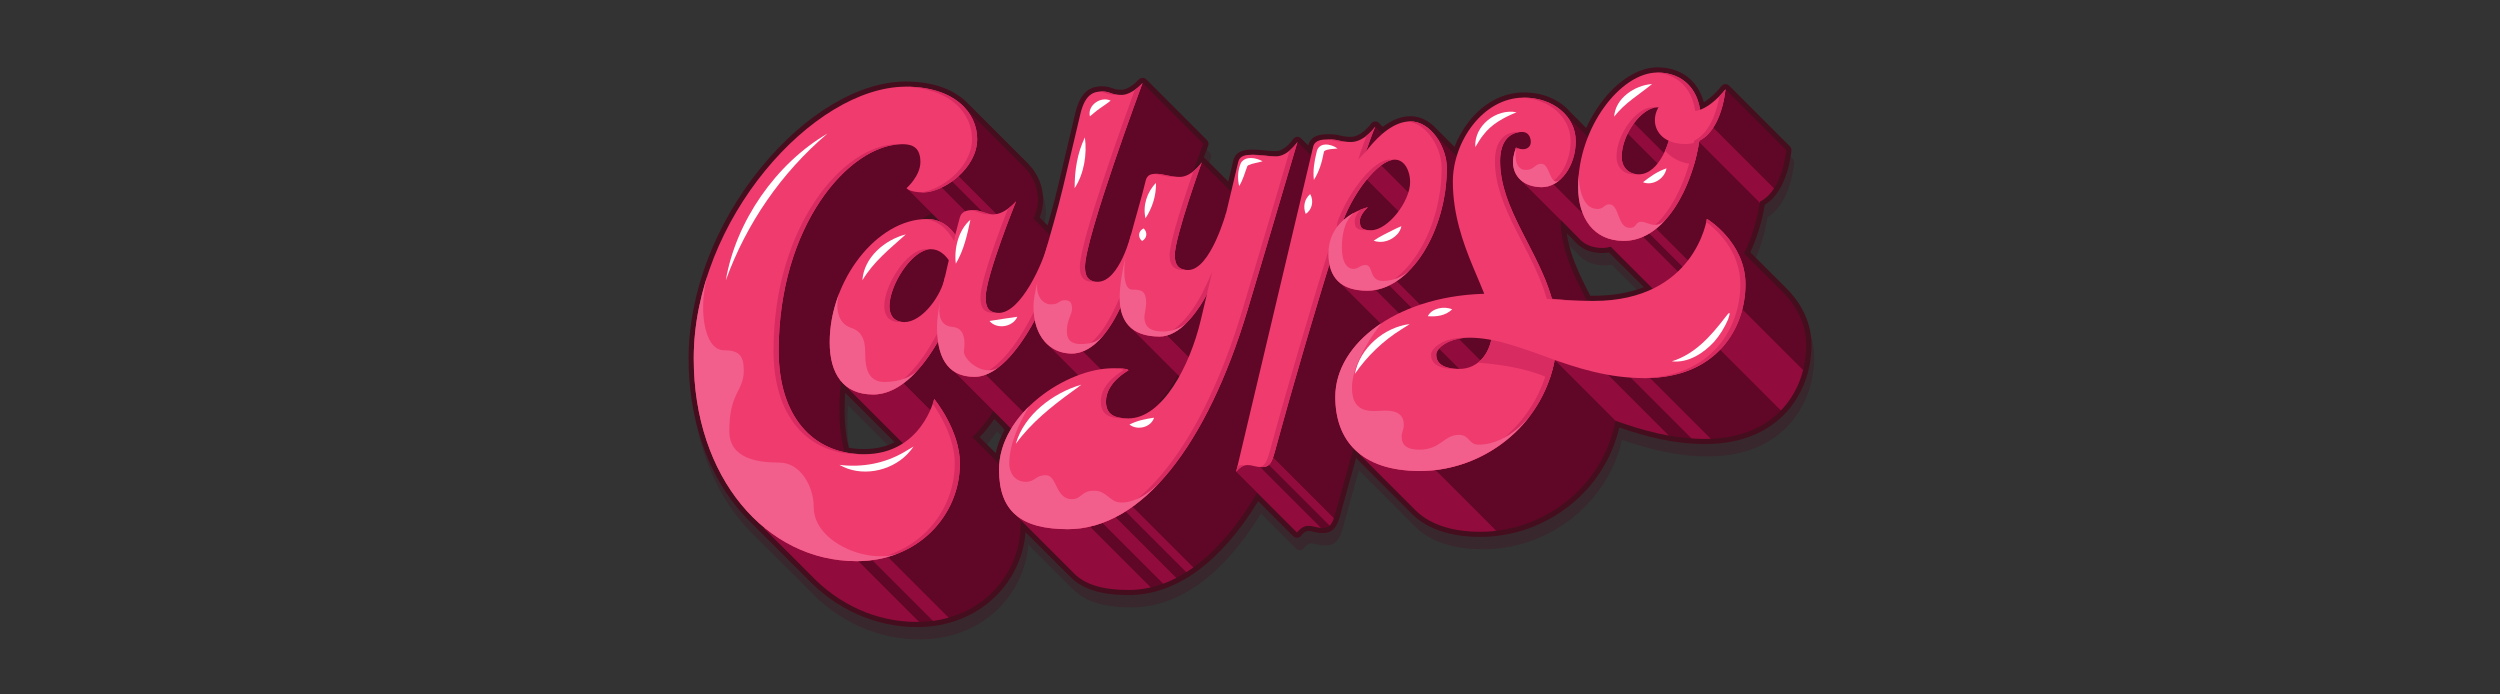 <svg viewBox="0 0 900 250" xmlns:xlink="http://www.w3.org/1999/xlink" xmlns="http://www.w3.org/2000/svg" data-name="Layer 1" id="Layer_1">
  <rect x="0" y="0" width="900" height="250" fill="#333333" stroke="none"/>
  <defs>
    <style>
      .cls-1 {
        fill: none;
      }

      .cls-2 {
        fill: #600626;
      }

      .cls-3 {
        fill: #910c3c;
      }

      .cls-4 {
        opacity: .3;
      }

      .cls-4, .cls-5 {
        fill: #440e1e;
      }

      .cls-6 {
        fill: #d82b61;
      }

      .cls-7 {
        clip-path: url(#clippath-1);
      }

      .cls-8 {
        fill: #f25f8c;
      }

      .cls-9 {
        fill: #fff;
      }

      .cls-10 {
        fill: #f03b6e;
      }

      .cls-11 {
        clip-path: url(#clippath);
      }
    </style>
    <clipPath id="clippath">
      <path d="M641.321,104.645l0-0-13.459-13.425c2.907-5.923,4.858-12.585,5.764-18.669,8.351-4.232,9.423-18.54,9.423-18.54l-21.873-21.873c-4.383,10.605-13.581,10.803-14.237,11.05-.656.246-3.609-7.71-3.609-7.71l-13.098-1.23-7.737,4.389s-3.996,9.594-6.354,15.232l-13.03-13.115-9.53,1.239-13.78,5.992-11.565,9.029s.505,1.783,1.227,4.334l-13.77-13.768,1.269,19.874-21.873-21.873-3.875,7.531-7.614,14.533-16.522-16.522-5.652,10.437-14.702,42.677c2.833-10.215,7.784-23.907,7.784-23.907l-21.873-21.873-3.362,6.055-1.381,1.851c3.032-8.523,5.298-14.605,5.298-14.605l-21.873-21.873-2.632,5.253-2.789,2.1-9.023,3.937-11.225,51.121-13.62-13.62c1.022-2.094,1.632-4.365,1.632-6.745,0-4.143-1.555-8.28-4.789-11.619l0-.001-21.873-21.873-19.6,3.551-28.704,14.418-22.971,19.669-7.013,35.599,1.486,73.691,21.217,21.184.005 0c10.318,11.003,23.882,17.335,38.774,17.335,22.236,0,37.252-16.525,37.252-35.18,0-.517-.023-1.033-.056-1.546l19.157,19.155.009-.002c4.032,4.145,10.535,6.056,19.698,6.056,17.436,0,33.342-12.872,46.311-34.95l14.317,14.317s1.742-2.442,3.953-2.442c2.21,0,2.809.737,5.434.737s3.442-1.544,4.582-5.658c6.634-24.338,13.572-47.844,19.614-67.39.513,2.63,1.603,4.721,3.262,6.269l-15.499,39.059,20.675,20.683c4.896,5.278,12.766,8.429,24.068,8.429,22.732,0,44.099-16.114,48.59-39.967,9.591,3.375,20.079,6.537,32.361,6.537,25.947,0,36.331-18.01,36.331-33.775,0-9.074-4.94-15.7-8.93-19.574ZM541.493,94.421c4.587,10.019,9.743,21.264,9.743,21.264l-15.739-1.013-2.828.502c4.09-5.606,7.205-12.859,8.824-20.753ZM568.879,86.25c.059.062.12.123.181.184l.043.044.002-.001c1.787,1.73,4.451,2.77,7.822,2.77.98,0,1.931-.167,2.843-.473l14.503,14.431c.649.796,1.369,1.518,2.164,2.153l.005.005.001-0c1.718,1.373,3.774,2.35,6.161,2.846l-15.309,16.011-9.65-2.945c-6.062-14.276-15.735-26.98-15.735-41.398,0-.231.004-.456.011-.678l6.958,7.052ZM322.202,87.637c4.199-4.82,8.728-8.475,13.246-10.817l10.227,10.227-1.706.434-10.171-.984-11.595,1.141ZM302.197,148.187c0-10.196,1.297-19.576,3.521-27.994l-2.281,17.766,21.658,21.648.002-.005c1.07,1.149,2.335,2.087,3.802,2.789l-3.796,5.639-17.58,3.102c-3.433-5.993-5.326-13.726-5.326-22.944ZM424.058,134.934l3.888,3.88c.358.42.75.814,1.179,1.176l.008.008-7.066,9.308-4.757-4.757c2.841-2.805,5.109-6.446,6.748-9.616ZM429.132,139.999l0-.001c0.0 0.0 0.0 0.0 0.0 0l-0.0.001ZM365.922,179.8c-2.627-8.097-7.732-14.299-7.732-14.299l-8.126-8.126c2.983-2.837,5.54-6.236,7.592-9.431l4.59,4.589c2.094,3.111,5.412,5.002,10.403,5.002,9.025,0,17.004-11.799,21.281-19.571l.124-.029c-1.669,3.035-6.775,12.353-6.981,13.073-.246.861-6.152,6.526-6.152,6.526l13.523,7.815-26.196,4.515-2.326,9.935Z" class="cls-1"></path>
    </clipPath>
    <clipPath id="clippath-1">
      <path d="M467.08,51.124s-3.465,5.149-7.655,5.149c-3.509,0-5.019-.553-8.565-.553-2.352,0-4.538.238-5.087,2.554,0,0-1.82,7.681-4.198,17.721v-0s-5.703,21.213-13.865,21.213c-2.763,0-4.789-1.174-4.789-5.341,0-6.539,9.715-33.408,9.715-33.408,0,0-3.625,5.227-7.862,5.227-4.006,0-5.71-1.105-8.519-1.105-1.553,0-3.27.164-3.804,2.42-1.286,5.429-3.303,12.128-5.137,18.92l0-.004s-.003.012-.007.029c-.101.376-.202.752-.303,1.128-1.107,3.907-5.162,16.37-11.851,16.37-2.763,0-4.559-1.305-4.559-5.311,0-10.622,20.721-66.246,20.721-66.246,0,0-3.73,4.282-7.598,4.282-3.868,0-3.942-1.243-6.981-1.243-3.039,0-6.113.974-7.805,8.116-.765,3.231-3.145,13.274-6.288,26.54-1.714,7.236-4.056,15.205-6.103,22.427-2.557,7.955-9.801,22.628-16.96,22.628-3.386,0-4.756-1.612-4.756-5.526,0-7.644,10.972-34.663,10.972-34.663,0,0-3.939,4.733-8.267,4.733-2.394,0-4.467-1.566-7.285-1.566-2.21,0-4.201.496-4.772,2.903-.147.619-.757,2.859-1.583,6.007-2.066-2.903-5.308-5.687-10.155-5.687-18.059,0-35.043,22.056-35.043,44.389,0,11.328,4.905,18.787,15.611,18.787,10.568,0,18.846-11.179,23.375-19.076,1.072,7.446,4.752,12.721,13.094,12.721,9.364,0,17.602-12.701,21.747-20.428,1.549,7.767,6.778,12.042,13.24,12.042,8.632,0,14.701-10.332,17.593-16.611,1.042,6.36,5.239,10.487,14.041,10.487,7.352,0,13.443-8.521,17.069-15.148-.826,3.488-1.574,6.645-2.187,9.23-3.943,16.642-13.881,35.388-26.026,35.388-5.065,0-8.104-1.381-8.104-6.078,0-6.907,8.012-11.143,8.012-11.143,0,0,.921-.829-5.434-.829-16.726,0-41.074,16.301-41.074,36.515,0,14.965,7.874,21.412,24.727,21.412,26.937,0,50.226-30.713,64.668-78.649,6.66-22.106,18.032-60.726,18.032-60.726ZM325.542,115.954c-3.431,0-5.341-2.175-5.341-5.675,0-7.817,8.231-20.572,14.922-20.572,2.917,0,5.031,1.942,6.45,3.986-.535,2.202-1.072,4.497-1.577,6.782-1.661,6.778-8.301,15.479-14.454,15.479ZM492.161,104.645c15.567,0,28.702-21.59,28.702-44.234,0-7.184-5.541-16.709-13.127-16.709-6.202,0-11.958,5.589-15.962,10.768,1.506-4.311,2.645-7.36,3.317-8.888,0,0-3.848,5.539-8.717,5.539-4.421,0-3.833-.932-8.127-.932-2.245,0-4.924.165-5.511,2.643-.937,3.955-11.255,47.505-13.495,56.961-2.24,9.455-14.232,60.073-14.232,60.073,0,0,1.742-2.442,3.953-2.442,2.21,0,2.809.737,5.434.737,2.625,0,3.442-1.544,4.582-5.658,6.634-24.338,13.572-47.844,19.614-67.39,1.231,6.308,5.767,9.533,13.57,9.533ZM502.122,57.47c3.672,0,5.526,4.328,5.526,8.012,0,7.183-8.079,17.406-14.067,17.406-3.486,0-4.029-1.036-4.029-3.384s2.901-4.904,2.901-4.904c0,0-4.861,1.105-8.897,4.714,4.4-11.323,13.104-21.844,18.566-21.844ZM614.48,78.788s-4.163,29.547-40.805,29.547c-6.442,0-11.03-.335-14.976-.764-5.046-17.769-18.662-32.461-18.662-49.568,0-7.667,3.88-10.499,8.013-10.499,2.015,0,3.039,1.727,3.039,3.592,0,1.648-1.209,2.625-2.866,2.625-1.48,0-2.452-.622-2.452-.622,0,0-1.105,3.039-1.105,5.157,0,5.249,3.879,9.117,10.388,9.117,6.752,0,12.217-7.736,12.217-16.577,0-8.841-8.016-15.656-18.687-15.656-14.795,0-25.56,15.978-25.56,30.207,0,16.516,7.107,29.804,11.307,40.419-31.209.848-53.624,17.76-53.624,37.124,0,15.495,9.117,26.661,30.391,26.661,22.732,0,44.099-16.115,48.59-39.967,9.591,3.375,20.079,6.537,32.361,6.537,25.947,0,36.331-18.01,36.331-33.775,0-15.218-13.899-23.558-13.899-23.558ZM525.464,132.806c-6.769,0-8.427-2.625-8.427-5.111,0-2.487,4.697-6.124,11.88-6.124,2.651,0,5.29.294,7.943.796-1.422,6.452-5.852,10.439-11.396,10.439ZM584.523,86.709c15.223,0,24.848-20.02,27.231-36.031,8.351-4.232,9.423-18.54,9.423-18.54,0,0-4.226,5.589-9.127,7.376-1.34-8.582-7.291-13.403-15.37-13.403-13.342,0-28.549,19.91-28.549,41.166,0,11.207,5.618,19.432,16.393,19.432ZM596.679,38.636c.124,0,.246.01.368.019-.856,1.407-1.289,3.009-1.289,4.626,0,2.942,1.619,5.839,4.996,7.395-1.725,5.827-5.463,12.088-10.844,12.088-3.269,0-6.104-2.21-6.104-6.354,0-8.11,7.255-17.774,12.873-17.774ZM336.317,143.628s9.255,11.235,9.255,23.208c0,18.655-15.016,35.18-37.252,35.18-32.426,0-58.572-30.003-58.572-72.954,0-49.88,43.091-97.855,76.338-97.855,17.634,0,25.702,9.415,25.702,18.854,0,10.689-12.248,19.202-19.294,19.202-5.111,0-6.124-1.52-6.124-1.52,0,0,4.973-4.42,4.973-9.394s-2.55-6.447-6.447-6.447c-19.165,0-44.573,29.229-44.573,74.412,0,23.335,12.087,37.206,30.759,37.206,20.712,0,25.234-19.892,25.234-19.892Z" class="cls-1"></path>
    </clipPath>
  </defs>
  <path d="M643.628,107.785l-12.527-12.494c2.428-5.254,4.256-11.243,5.216-17.097,8.4-5.108,9.534-18.978,9.58-19.585.04-.541-.157-1.073-.541-1.456l-21.872-21.873c-.019-.019-.041-.032-.061-.05-.051-.047-.105-.091-.162-.132-.037-.027-.074-.054-.113-.078-.058-.036-.119-.067-.182-.097-.04-.019-.078-.041-.12-.057-.007-.003-.014-.007-.021-.01-.05-.019-.102-.028-.152-.042-.054-.015-.108-.035-.163-.045-.086-.016-.172-.021-.258-.025-.029-.001-.057-.008-.085-.008-.006,0-.012.002-.018.002-.103.001-.204.012-.304.03-.014.002-.028.001-.042.004-.012.002-.023.007-.034.009-.034.007-.067.017-.1.026-.038.011-.076.02-.113.033-.033.011-.064.025-.096.038-.036.015-.072.028-.107.045-.035.017-.068.037-.101.056-.03.017-.061.032-.089.05-.061.039-.121.082-.178.129-.002.002-.004.004-.006.006-.055.045-.108.094-.158.147-.011.011-.02.024-.03.035-.037.041-.075.082-.109.127-1.017,1.34-3.531,4.114-6.323,5.795-2.124-7.799-8.208-12.56-16.689-12.56-7.013,0-14.785,5.005-20.792,13.39-1.879,2.622-3.508,5.46-4.869,8.43l-5.988-6.028c-3.687-4.165-9.569-6.763-16.447-6.763-7.448,0-14.478,3.721-19.792,10.479-2.164,2.752-3.913,5.844-5.19,9.095l-6.429-6.428c-2.468-2.72-5.671-4.584-9.436-4.584-3.253,0-6.576,1.286-9.934,3.819l-1.394-1.394c-.02-.02-.045-.035-.066-.054-.04-.036-.081-.069-.125-.102-.055-.042-.11-.081-.168-.117-.016-.01-.029-.022-.045-.031-.046-.026-.093-.046-.141-.068-.029-.013-.056-.028-.085-.04-.09-.036-.182-.062-.275-.083-.036-.008-.071-.015-.107-.021-.085-.014-.171-.023-.256-.025-.016-0-.032-.005-.049-.005-.034,0-.069.006-.103.008-.046.003-.091.005-.137.011-.016.002-.032.001-.048.004-.042.007-.083.018-.125.027-.011.003-.023.005-.034.007-.06.015-.118.033-.175.053-.012.004-.025.008-.037.013-.055.021-.108.045-.161.07-.015.007-.029.014-.044.021-.049.025-.095.054-.142.083-.017.011-.034.021-.051.033-.042.029-.083.061-.123.094-.018.015-.037.029-.055.045-.037.033-.072.068-.107.104-.018.018-.036.036-.054.055-.032.036-.062.076-.091.115-.014.019-.03.035-.043.054-.924,1.319-4.019,4.742-7.19,4.742-1.999,0-2.78-.193-3.684-.417-.977-.242-2.085-.516-4.443-.516-1.894,0-6.316.001-7.309,4.022l-2.541-2.541c-.036-.036-.078-.063-.116-.095-.045-.038-.087-.077-.136-.111-.055-.038-.113-.069-.171-.101-.034-.019-.064-.042-.099-.059-.014-.007-.029-.011-.044-.018-.03-.013-.059-.025-.09-.036-.09-.034-.181-.063-.273-.082-.026-.006-.052-.008-.078-.013-.09-.015-.18-.025-.271-.027-.013-0-.026-.004-.04-.004-.052,0-.105.007-.157.011-.024.002-.049.002-.073.005-.013.002-.025.001-.038.003-.441.064-.838.283-1.127.611-.011.012-.02.026-.031.039-.037.044-.073.089-.106.137-.003.005-.007.009-.011.014-.817,1.204-3.509,4.329-6.112,4.329-1.648,0-2.818-.128-4.056-.264-1.293-.142-2.63-.288-4.509-.288-1.782,0-5.955,0-6.9,3.987l-1.782,7.522-8.225-8.225c-.029-.029-.063-.049-.093-.076-.042-.037-.084-.073-.13-.106-.053-.039-.109-.073-.166-.106-.025-.014-.046-.033-.072-.046-.03-.016-.061-.027-.092-.041-.02-.009-.037-.022-.057-.03.982-2.686,1.58-4.295,1.592-4.326.254-.683.087-1.452-.428-1.967l-21.873-21.873c-.017-.017-.037-.028-.054-.044-.042-.039-.087-.074-.133-.109-.048-.037-.095-.074-.146-.106-.01-.006-.019-.015-.029-.021-.074-.044-.151-.083-.229-.116-.025-.011-.052-.017-.078-.027-.075-.028-.151-.051-.228-.069-.037-.009-.074-.016-.112-.022-.086-.014-.172-.023-.259-.025-.017-0-.032-.005-.049-.005-.099,0-.198.008-.298.024-.026.004-.05.012-.075.017-.011.002-.021.005-.032.007-.121.027-.238.064-.35.114-.005.002-.01.005-.016.008-.235.107-.444.261-.616.453-.005.005-.011.009-.016.015-.89,1.014-3.738,3.646-6.195,3.646-1.73,0-2.474-.264-3.337-.57-.888-.315-1.896-.673-3.644-.673-3.424,0-7.612,1.085-9.617,9.55l-6.288,26.54c-1.066,4.498-2.369,9.257-3.705,13.991l-2.877-2.877c.845-2.085,1.272-4.21,1.272-6.334,0-4.79-1.887-9.377-5.334-12.937l-21.846-21.846c-.5-.516-1.032-1.011-1.597-1.484-4.94-4.136-12.084-6.322-20.659-6.322-16.761,0-36.23,11.553-52.078,30.905-16.602,20.271-26.123,45.353-26.123,68.813,0,20.918,6.233,40.013,17.55,53.767,1.108,1.347,2.259,2.631,3.444,3.857 0.0 0.0.001.001.001.001,0,0,.005.005.009.009.469.484.945.957,1.425,1.423,4.769,4.762,19.812,19.781,19.824,19.792,10.829,11.506,25.049,17.841,40.055,17.841,10.976,0,21.017-3.954,28.274-11.133,6.298-6.23,10.046-14.314,10.727-23.016l16.034,16.033c.036.036.073.07.112.103,4.34,4.371,11.184,6.496,20.912,6.496,17.041,0,33.148-11.679,46.682-33.808l12.629,12.629c.35.35.826.542,1.318.542.049,0,.098-.002.147-.005.543-.043,1.043-.324,1.364-.764.397-.545,1.516-1.669,2.442-1.669.833,0,1.357.128,2.021.291.811.199,1.819.446,3.412.446,4.43,0,5.465-3.731,6.379-7.031,1.875-6.878,3.738-13.557,5.552-19.947l19.363,19.37c5.556,5.971,14.105,8.999,25.409,8.999,11.62,0,23.091-4.066,32.3-11.448,8.899-7.134,15.119-16.987,17.675-27.928,9.264,3.172,19.416,5.946,30.975,5.946,12.314,0,22.438-4.008,29.278-11.591,5.749-6.373,8.915-14.913,8.915-24.047,0-9.663-5.163-16.705-9.477-20.893ZM565.035,88.461l3.488,3.535c.073.076.147.151.199.202l.043.044c.032.033.065.064.099.093,2.222,2.115,5.35,3.233,9.053,3.233.766,0,1.534-.085,2.296-.253l12.572,12.509c-5.228,2.066-11.278,3.107-18.119,3.107-.404,0-.8-.002-1.188-.004-3.893-7.569-7.452-14.846-8.442-22.466ZM305.05,152.646c0-2.278.066-4.537.197-6.776l17.808,17.799c-3.22,1.623-6.886,2.448-10.981,2.448-1.914,0-3.753-.164-5.52-.47-.998-3.925-1.504-8.267-1.504-13.001ZM358.936,155.326l2.859,2.859c.254.366.524.71.804,1.041-1.478,2.714-2.539,5.515-3.161,8.357l-5.749-5.748c1.795-1.877,3.551-4.055,5.247-6.508Z" class="cls-4"></path>
  <path d="M642.637,103.326l-12.527-12.494c2.428-5.254,4.256-11.243,5.216-17.097,8.4-5.108,9.534-18.978,9.58-19.585.04-.541-.157-1.073-.541-1.456l-21.872-21.873c-.019-.019-.041-.032-.061-.05-.051-.047-.105-.091-.162-.132-.037-.027-.074-.054-.113-.078-.058-.036-.119-.067-.182-.097-.04-.019-.078-.041-.12-.057-.007-.003-.014-.007-.021-.01-.05-.019-.102-.028-.152-.042-.054-.015-.108-.035-.163-.045-.086-.016-.172-.021-.258-.025-.029-.001-.057-.008-.085-.008-.006,0-.012.002-.018.002-.103.001-.204.012-.304.03-.014.002-.028.001-.042.004-.012.002-.023.007-.034.009-.034.007-.067.017-.1.026-.038.011-.076.02-.113.033-.033.011-.064.025-.096.038-.036.015-.072.028-.107.045-.035.017-.068.037-.101.056-.03.017-.061.032-.089.05-.061.039-.121.082-.178.129-.002.002-.004.004-.006.006-.055.045-.108.094-.158.147-.011.011-.02.024-.03.035-.037.041-.075.082-.109.127-1.017,1.34-3.531,4.114-6.323,5.795-2.124-7.799-8.208-12.56-16.689-12.56-7.013,0-14.785,5.005-20.792,13.39-1.879,2.622-3.508,5.46-4.869,8.43l-5.988-6.028c-3.687-4.165-9.569-6.763-16.447-6.763-7.448,0-14.478,3.721-19.792,10.479-2.164,2.752-3.913,5.844-5.19,9.095l-6.429-6.428c-2.468-2.72-5.671-4.584-9.436-4.584-3.253,0-6.576,1.286-9.934,3.819l-1.394-1.394c-.02-.02-.045-.035-.066-.054-.04-.036-.081-.069-.125-.102-.055-.042-.11-.081-.168-.117-.016-.01-.029-.022-.045-.031-.046-.026-.093-.046-.141-.068-.029-.013-.056-.028-.085-.04-.09-.036-.182-.062-.275-.083-.036-.008-.071-.015-.107-.021-.085-.014-.171-.023-.256-.025-.016-0-.032-.005-.049-.005-.034,0-.069.006-.103.008-.046.003-.091.005-.137.011-.016.002-.032.001-.048.004-.042.007-.083.018-.125.027-.011.003-.023.005-.034.007-.06.015-.118.033-.175.053-.012.004-.025.008-.037.013-.055.021-.108.045-.161.07-.015.007-.029.014-.044.021-.049.025-.095.054-.142.083-.017.011-.034.021-.051.033-.042.029-.083.061-.123.094-.018.015-.037.029-.055.045-.037.033-.072.068-.107.104-.018.018-.036.036-.054.055-.032.036-.062.076-.091.115-.014.019-.03.035-.043.054-.924,1.319-4.019,4.742-7.19,4.742-1.999,0-2.78-.193-3.684-.417-.977-.242-2.085-.516-4.443-.516-1.894,0-6.316.001-7.309,4.022l-2.541-2.541c-.036-.036-.078-.063-.116-.095-.045-.038-.087-.077-.136-.111-.055-.038-.113-.069-.171-.101-.034-.019-.064-.042-.099-.059-.014-.007-.029-.011-.044-.018-.03-.013-.059-.025-.09-.036-.09-.034-.181-.063-.273-.082-.026-.006-.052-.008-.078-.013-.09-.015-.18-.025-.271-.027-.013-0-.026-.004-.04-.004-.052,0-.105.007-.157.011-.024.002-.049.002-.073.005-.013.002-.025.001-.038.003-.441.064-.838.283-1.127.611-.011.012-.02.026-.031.039-.037.044-.073.089-.106.137-.003.005-.007.009-.011.014-.817,1.204-3.509,4.329-6.112,4.329-1.648,0-2.818-.128-4.056-.264-1.293-.142-2.63-.288-4.509-.288-1.782,0-5.955,0-6.9,3.987l-1.782,7.522-8.225-8.225c-.029-.029-.063-.049-.093-.076-.042-.037-.084-.073-.13-.106-.053-.039-.109-.073-.166-.106-.025-.014-.046-.033-.072-.046-.03-.016-.061-.027-.092-.041-.02-.009-.037-.022-.057-.03.982-2.686,1.58-4.295,1.592-4.326.254-.683.087-1.452-.428-1.967l-21.873-21.873c-.017-.017-.037-.028-.054-.044-.042-.039-.087-.074-.133-.109-.048-.037-.095-.074-.146-.106-.01-.006-.019-.015-.029-.021-.074-.044-.151-.083-.229-.116-.025-.011-.052-.017-.078-.027-.075-.028-.151-.051-.228-.069-.037-.009-.074-.016-.112-.022-.086-.014-.172-.023-.259-.025-.017-0-.032-.005-.049-.005-.099,0-.198.008-.298.024-.026.004-.05.012-.075.017-.011.002-.021.005-.032.007-.121.027-.238.064-.35.114-.005.002-.01.005-.016.008-.235.107-.444.261-.616.453-.005.005-.011.009-.016.015-.89,1.014-3.738,3.646-6.195,3.646-1.73,0-2.474-.264-3.337-.57-.888-.315-1.896-.673-3.644-.673-3.424,0-7.612,1.085-9.617,9.55l-6.288,26.54c-1.066,4.498-2.369,9.257-3.705,13.991l-2.877-2.877c.845-2.085,1.272-4.21,1.272-6.334,0-4.79-1.887-9.377-5.334-12.937l-21.846-21.846c-.5-.516-1.032-1.011-1.597-1.484-4.94-4.136-12.084-6.322-20.659-6.322-16.761,0-36.23,11.553-52.078,30.905-16.602,20.271-26.123,45.353-26.123,68.813,0,20.918,6.233,40.013,17.55,53.767,1.108,1.347,2.259,2.631,3.444,3.857 0.0 0.0.001.001.001.001,0,0,.005.005.009.009.469.484.945.957,1.425,1.423,4.769,4.762,19.812,19.781,19.824,19.792,10.829,11.506,25.049,17.841,40.055,17.841,10.976,0,21.017-3.954,28.274-11.133,6.298-6.23,10.046-14.314,10.727-23.016l16.034,16.033c.036.036.073.07.112.103,4.34,4.371,11.184,6.496,20.912,6.496,17.041,0,33.148-11.679,46.682-33.808l12.629,12.629c.35.35.826.542,1.318.542.049,0,.098-.002.147-.005.543-.043,1.043-.324,1.364-.764.397-.545,1.516-1.669,2.442-1.669.833,0,1.357.128,2.021.291.811.199,1.819.446,3.412.446,4.43,0,5.465-3.731,6.379-7.031,1.875-6.878,3.738-13.557,5.552-19.947l19.363,19.37c5.556,5.971,14.105,8.999,25.409,8.999,11.62,0,23.091-4.066,32.3-11.448,8.899-7.134,15.119-16.987,17.675-27.928,9.264,3.172,19.416,5.946,30.975,5.946,12.314,0,22.438-4.008,29.278-11.591,5.749-6.373,8.915-14.913,8.915-24.047,0-9.663-5.163-16.705-9.477-20.893ZM564.044,84.002l3.488,3.535c.073.076.147.151.199.202l.043.044c.032.033.065.064.099.093,2.222,2.115,5.35,3.233,9.053,3.233.766,0,1.534-.085,2.296-.253l12.572,12.509c-5.228,2.066-11.278,3.107-18.119,3.107-.404,0-.8-.002-1.188-.004-3.893-7.569-7.452-14.846-8.442-22.466ZM304.059,148.187c0-2.278.066-4.537.197-6.776l17.808,17.799c-3.22,1.623-6.886,2.448-10.981,2.448-1.914,0-3.753-.164-5.52-.47-.998-3.925-1.504-8.267-1.504-13.001ZM357.945,150.867l2.859,2.859c.254.366.524.71.804,1.041-1.478,2.714-2.539,5.515-3.161,8.357l-5.749-5.748c1.795-1.877,3.551-4.055,5.247-6.508Z" class="cls-5"></path>
  <path d="M641.321,104.645l0-0-13.459-13.425c2.907-5.923,4.858-12.585,5.764-18.669,8.351-4.232,9.423-18.54,9.423-18.54l-21.873-21.873c-4.383,10.605-13.581,10.803-14.237,11.05-.656.246-3.609-7.71-3.609-7.71l-13.098-1.23-7.737,4.389s-3.996,9.594-6.354,15.232l-13.03-13.115-9.53,1.239-13.78,5.992-11.565,9.029s.505,1.783,1.227,4.334l-13.77-13.768,1.269,19.874-21.873-21.873-3.875,7.531-7.614,14.533-16.522-16.522-5.652,10.437-14.702,42.677c2.833-10.215,7.784-23.907,7.784-23.907l-21.873-21.873-3.362,6.055-1.381,1.851c3.032-8.523,5.298-14.605,5.298-14.605l-21.873-21.873-2.632,5.253-2.789,2.1-9.023,3.937-11.225,51.121-13.62-13.62c1.022-2.094,1.632-4.365,1.632-6.745,0-4.143-1.555-8.28-4.789-11.619l0-.001-21.873-21.873-19.6,3.551-28.704,14.418-22.971,19.669-7.013,35.599,1.486,73.691,21.217,21.184.005 0c10.318,11.003,23.882,17.335,38.774,17.335,22.236,0,37.252-16.525,37.252-35.18,0-.517-.023-1.033-.056-1.546l19.157,19.155.009-.002c4.032,4.145,10.535,6.056,19.698,6.056,17.436,0,33.342-12.872,46.311-34.95l14.317,14.317s1.742-2.442,3.953-2.442c2.21,0,2.809.737,5.434.737s3.442-1.544,4.582-5.658c6.634-24.338,13.572-47.844,19.614-67.39.513,2.63,1.603,4.721,3.262,6.269l-15.499,39.059,20.675,20.683c4.896,5.278,12.766,8.429,24.068,8.429,22.732,0,44.099-16.114,48.59-39.967,9.591,3.375,20.079,6.537,32.361,6.537,25.947,0,36.331-18.01,36.331-33.775,0-9.074-4.94-15.7-8.93-19.574ZM541.493,94.421c4.587,10.019,9.743,21.264,9.743,21.264l-15.739-1.013-2.828.502c4.09-5.606,7.205-12.859,8.824-20.753ZM568.879,86.25c.059.062.12.123.181.184l.043.044.002-.001c1.787,1.73,4.451,2.77,7.822,2.77.98,0,1.931-.167,2.843-.473l14.503,14.431c.649.796,1.369,1.518,2.164,2.153l.005.005.001-0c1.718,1.373,3.774,2.35,6.161,2.846l-15.309,16.011-9.65-2.945c-6.062-14.276-15.735-26.98-15.735-41.398,0-.231.004-.456.011-.678l6.958,7.052ZM322.202,87.637c4.199-4.82,8.728-8.475,13.246-10.817l10.227,10.227-1.706.434-10.171-.984-11.595,1.141ZM302.197,148.187c0-10.196,1.297-19.576,3.521-27.994l-2.281,17.766,21.658,21.648.002-.005c1.07,1.149,2.335,2.087,3.802,2.789l-3.796,5.639-17.58,3.102c-3.433-5.993-5.326-13.726-5.326-22.944ZM424.058,134.934l3.888,3.88c.358.42.75.814,1.179,1.176l.008.008-7.066,9.308-4.757-4.757c2.841-2.805,5.109-6.446,6.748-9.616ZM429.132,139.999l0-.001c0.0 0.0 0.0 0.0 0.0 0l-0.0.001ZM365.922,179.8c-2.627-8.097-7.732-14.299-7.732-14.299l-8.126-8.126c2.983-2.837,5.54-6.236,7.592-9.431l4.59,4.589c2.094,3.111,5.412,5.002,10.403,5.002,9.025,0,17.004-11.799,21.281-19.571l.124-.029c-1.669,3.035-6.775,12.353-6.981,13.073-.246.861-6.152,6.526-6.152,6.526l13.523,7.815-26.196,4.515-2.326,9.935Z" class="cls-2"></path>
  <g class="cls-11">
    <g>
      <rect transform="translate(235.832 -153.762) rotate(45)" height="15.939" width="65.204" y="199.824" x="270.922" class="cls-3"></rect>
      <rect transform="translate(198.029 -185.132) rotate(45)" height="15.939" width="38.367" y="138.507" x="303.305" class="cls-3"></rect>
      <rect transform="translate(259.382 -219.636) rotate(45)" height="15.939" width="65.204" y="195.314" x="362.214" class="cls-3"></rect>
      <rect transform="translate(276.939 -410.306) rotate(45)" height="15.939" width="65.204" y="121.173" x="601.151" class="cls-3"></rect>
      <rect transform="translate(279.457 -312.753) rotate(45)" height="15.939" width="65.204" y="172.988" x="484.652" class="cls-3"></rect>
      <rect transform="translate(247.012 -335.39) rotate(45)" height="7.528" width="23.821" y="126.711" x="516.448" class="cls-3"></rect>
      <rect transform="translate(247.041 -170.141) rotate(45)" height="4.804" width="65.204" y="210.732" x="296.297" class="cls-3"></rect>
      <rect transform="translate(264.609 -233.807) rotate(45)" height="4.804" width="65.204" y="200.106" x="381.933" class="cls-3"></rect>
      <rect transform="translate(281.212 -382.732) rotate(45)" height="4.804" width="65.204" y="145.685" x="570.002" class="cls-3"></rect>
      <rect transform="translate(270.909 -368.223) rotate(45)" height="9.786" width="78.407" y="138.012" x="540.736" class="cls-3"></rect>
      <rect transform="translate(146.088 -224.267) rotate(45)" height="2.986" width="43.257" y="62.717" x="322.129" class="cls-3"></rect>
      <rect transform="translate(259.32 -238.165) rotate(45)" height="2.986" width="51.295" y="192.452" x="391.503" class="cls-3"></rect>
      <rect transform="translate(266.144 -281.021) rotate(45)" height="2.986" width="51.295" y="179.261" x="446.647" class="cls-3"></rect>
      <rect transform="translate(222.054 -325.981) rotate(45)" height="2.986" width="28.062" y="103.56" x="490.49" class="cls-3"></rect>
      <rect transform="translate(241.124 -399.674) rotate(45)" height="2.986" width="31.972" y="89.732" x="587.026" class="cls-3"></rect>
      <rect transform="translate(215.377 -215.067) rotate(45)" height="7.274" width="65.204" y="148.812" x="334.696" class="cls-3"></rect>
      <rect transform="translate(264.63 -273.853) rotate(45)" height="7.274" width="43.334" y="178.874" x="441.218" class="cls-3"></rect>
      <rect transform="translate(222.659 -318.165) rotate(45)" height="7.274" width="32.437" y="106.054" x="479.171" class="cls-3"></rect>
      <rect transform="translate(210.784 -259.66) rotate(45)" height="7.274" width="26.687" y="120.973" x="405.485" class="cls-3"></rect>
      <rect transform="translate(205.435 -236.36) rotate(45)" height="7.274" width="26.392" y="126.165" x="374.833" class="cls-3"></rect>
      <rect transform="translate(196.79 -334.898) rotate(45)" height="7.274" width="30.063" y="66.461" x="487.622" class="cls-3"></rect>
      <rect transform="translate(219.124 -376.487) rotate(45)" height="7.274" width="40.191" y="72.625" x="543.927" class="cls-3"></rect>
      <rect transform="translate(227.019 -425.404) rotate(45)" height="7.274" width="40.191" y="57.697" x="606.922" class="cls-3"></rect>
      <rect transform="translate(239.244 -391.21) rotate(45)" height="10.739" width="30.063" y="87.819" x="576.823" class="cls-3"></rect>
      <rect transform="translate(211.931 -404.63) rotate(45)" height="4.275" width="30.063" y="51.371" x="579.365" class="cls-3"></rect>
      <rect transform="translate(152.633 -218.511) rotate(45)" height="9.057" width="29.639" y="70.46" x="325.264" class="cls-3"></rect>
    </g>
  </g>
  <path d="M534.369,128.137c2.111-3.048,16.453-1.673,22.503.445,0,0-13.912-5.241-20.01-6.215l-5.713,3.107,3.22,2.663Z" class="cls-2"></path>
  <g>
    <path d="M372.051,110.239c0-7.229,6.821-26.724,10.595-42.656,3.143-13.266,5.522-23.309,6.288-26.54,1.692-7.142,4.766-8.116,7.805-8.116s3.113,1.243,6.981,1.243,7.598-4.282,7.598-4.282c0,0-20.721,55.625-20.721,66.246,0,4.006,1.796,5.311,4.559,5.311,7.932,0,12.16-17.527,12.16-17.527l-2.042,22.04s-7.114,21.32-19.512,21.32c-7.736,0-13.71-6.124-13.71-17.037Z" class="cls-10"></path>
    <path d="M403.087,107.2c0-11.696,6.499-30.102,9.365-42.2.534-2.255,2.252-2.42,3.804-2.42,2.809,0,4.513,1.105,8.519,1.105,4.236,0,7.862-5.227,7.862-5.227,0,0-9.715,26.869-9.715,33.408,0,4.167,2.026,5.341,4.789,5.341,8.162,0,13.864-21.213,13.864-21.213l-3.492,22.341s-8.657,22.816-20.687,22.816c-10.315,0-14.309-5.664-14.309-13.952Z" class="cls-10"></path>
    <path d="M445.773,58.274c.549-2.316,2.735-2.554,5.087-2.554,3.546,0,5.055.553,8.565.553,4.19,0,7.655-5.149,7.655-5.149,0,0-11.372,38.62-18.032,60.726-14.442,47.936-37.731,78.649-64.668,78.649-16.853,0-24.727-6.447-24.727-21.412,0-20.215,24.347-36.515,41.074-36.515,6.354,0,5.434.829,5.434.829,0,0-8.012,4.236-8.012,11.143,0,4.697,3.039,6.078,8.104,6.078,12.145,0,22.083-18.745,26.026-35.388,3.943-16.642,13.495-56.961,13.495-56.961Z" class="cls-10"></path>
    <path d="M478.247,50.188c-2.245,0-4.924.165-5.511,2.643-.937,3.955-11.255,47.505-13.495,56.961-2.24,9.455-14.232,60.073-14.232,60.073,0,0,1.742-2.442,3.953-2.442s2.809.737,5.434.737,3.442-1.544,4.582-5.658c15.426-56.592,32.501-108.707,36.115-116.921,0,0-3.848,5.539-8.717,5.539-4.42,0-3.833-.932-8.127-.932Z" class="cls-10"></path>
    <path d="M482.57,82.079c3.948-12.313,13.646-24.609,19.552-24.609,3.672,0,5.526,4.328,5.526,8.012,0,7.183-8.079,17.406-14.067,17.406-3.486,0-4.029-1.036-4.029-3.384s2.901-4.904,2.901-4.904c0,0-14.205,3.217-14.205,16.673,0,8.836,4.659,13.372,13.914,13.372,15.567,0,28.702-21.59,28.702-44.234,0-7.184-5.541-16.709-13.127-16.709-11.558,0-21.569,19.406-21.569,19.406l-3.597,18.971Z" class="cls-10"></path>
    <path d="M545.771,53.099s-1.105,3.039-1.105,5.157c0,5.249,3.879,9.117,10.388,9.117,6.753,0,12.217-7.736,12.217-16.577s-8.016-15.656-18.687-15.656c-14.795,0-25.56,15.978-25.56,30.207,0,23.438,14.321,40.383,14.321,52.401,0,9.117-5.111,15.057-11.88,15.057s-8.427-2.625-8.427-5.111,4.697-6.124,11.88-6.124c18.683,0,36.78,14.551,63.13,14.551,25.947,0,36.331-18.01,36.331-33.775,0-15.218-13.899-23.558-13.899-23.558,0,0-4.163,29.547-40.805,29.547-17.981,0-21.55-2.605-36.883-2.605-32.486,0-56.085,17.291-56.085,37.16,0,15.495,9.117,26.661,30.391,26.661,25.591,0,49.454-20.422,49.454-49.316,0-23.875-20.515-41.235-20.515-62.232,0-7.667,3.88-10.499,8.013-10.499,2.015,0,3.039,1.727,3.039,3.592,0,1.648-1.209,2.625-2.866,2.625-1.48,0-2.452-.622-2.452-.622Z" class="cls-10"></path>
    <path d="M596.679,26.112c-13.342,0-28.549,19.909-28.549,41.166,0,11.207,5.618,19.432,16.393,19.432,17.682,0,27.812-27.012,27.812-43.376,0-10.959-6.447-17.222-15.656-17.222ZM589.91,62.765c-3.269,0-6.104-2.21-6.104-6.354,0-8.11,7.255-17.774,12.873-17.774,2.763,0,5.157,2.251,5.157,5.526,0,6.118-4.328,18.603-11.926,18.603Z" class="cls-10"></path>
    <path d="M606.533,33.98c-7.091,0-10.775,4.586-10.775,9.301,0,4.328,3.5,8.565,10.959,8.565,12.985,0,14.459-19.708,14.459-19.708,0,0-5.986,7.92-11.972,7.92l-2.671-6.078Z" class="cls-10"></path>
    <path d="M326.371,67.743s4.973-4.42,4.973-9.394-2.55-6.447-6.447-6.447c-19.165,0-44.573,29.229-44.573,74.412,0,23.335,12.087,37.206,30.759,37.206,20.712,0,25.234-19.892,25.234-19.892,0,0,9.255,11.235,9.255,23.208,0,18.655-15.016,35.18-37.252,35.18-32.426,0-58.572-30.003-58.572-72.954,0-49.88,43.091-97.855,76.338-97.855,17.634,0,25.702,9.415,25.702,18.854,0,10.689-12.248,19.202-19.294,19.202-5.111,0-6.124-1.52-6.124-1.52Z" class="cls-10"></path>
    <path d="M337.33,117.612c0-9.816,7.576-36.684,8.147-39.091.57-2.407,2.561-2.903,4.772-2.903,2.818,0,4.891,1.566,7.285,1.566,4.328,0,8.267-4.733,8.267-4.733,0,0-10.972,27.02-10.972,34.663,0,3.914,1.37,5.526,4.756,5.526,7.941,0,15.988-18.057,17.625-24.969l-1.844,21.759s-11.132,26.233-24.589,26.233c-10.222,0-13.446-7.92-13.446-18.05Z" class="cls-10"></path>
    <path d="M347,90.997s-3.131-12.156-13.261-12.156c-18.059,0-35.043,22.056-35.043,44.389,0,11.328,4.905,18.787,15.611,18.787,16.338,0,27.205-26.721,27.205-26.721,0,0,2.766-13.075-1.352-15.555-1.336,6.865-8.24,16.214-14.617,16.214-3.43,0-5.341-2.175-5.341-5.675,0-7.817,8.231-20.572,14.922-20.572,6.159,0,8.746,8.657,8.746,8.657l3.131-7.367Z" class="cls-10"></path>
  </g>
  <g>
    <path d="M297.876,48.089c-16.599,14.105-29.178,32.353-36.583,52.824,3.591-21.169,18.01-42.011,36.583-52.824h0Z" class="cls-9"></path>
    <path d="M302.197,167.352c8.231,1.022,16.452-.521,23.566-4.759,1.054-.565,2.017-1.273,3.137-1.844-.718.989-1.483,1.981-2.358,2.861-6.15,6.196-16.668,8.212-24.344,3.742h0Z" class="cls-9"></path>
    <path d="M326.092,84.384c-5.851,5.274-11.585,9.749-15.626,16.528.482-8.174,8.063-14.632,15.626-16.528h0Z" class="cls-9"></path>
    <path d="M399.833,36.236c-1.249,1.018-2.616,1.89-3.859,2.769-1.342.915-2.243,1.761-3.605,2.891-1.02-3.961,3.956-7.383,7.464-5.66h0Z" class="cls-9"></path>
    <path d="M390.564,49.442c.805,6.149-.267,13.051-3.691,18.292-.027-6.304.942-12.576,3.691-18.292h0Z" class="cls-9"></path>
    <path d="M416.155,65.847c.099,4.574-1.294,8.909-3.773,12.735-1.058-4.51.544-9.465,3.773-12.735h0Z" class="cls-9"></path>
    <path d="M411.152,86.763c-1.631-1.315-1.374-3.696.574-4.534,1.466,1.45,1.231,3.513-.574,4.534h0Z" class="cls-9"></path>
    <path d="M454.543,58.055c-1.792.554-3.572.689-5.113,1.422-.229.133-.313.215-.378.319-.914,2.341-1.545,4.941-2.958,7.2-.649-2.829-.533-5.642.636-8.351,1.682-2.652,5.521-1.846,7.813-.59h0Z" class="cls-9"></path>
    <path d="M481.529,53.461c-1.789.224-3.453.096-4.759.907-.189.215-.168.388-.225.631-.661,3.438-1.634,6.774-3.547,9.782-.394-3.362.141-6.638.952-9.866.657-3.994,5.208-3.198,7.579-1.454h0Z" class="cls-9"></path>
    <path d="M471.67,69.866c1.361,2.397.754,5.629-1.62,7.136-1.017-2.535-.486-5.339,1.62-7.136h0Z" class="cls-9"></path>
    <path d="M494.53,86.64c2.314-1.604,4.828-2.746,7.282-3.992.838-.379,1.636-.83,2.684-1.217-.201,1.07-.709,2.044-1.41,2.824-2.069,2.322-5.566,3.55-8.556,2.385h0Z" class="cls-9"></path>
    <path d="M545.959,40.419c-4.637,1.91-9.022,4.225-12.035,8.255-1.057,1.261-1.819,2.738-2.811,4.28-.531-7.639,7.516-13.984,14.846-12.536h0Z" class="cls-9"></path>
    <path d="M594.764,30.248c-4.917,4.002-9.786,6.758-13.666,11.744.411-6.65,7.446-11.328,13.666-11.744h0Z" class="cls-9"></path>
    <path d="M591.483,65.601c2.711-2.143,5.162-3.865,8.448-5.004-.579,3.667-4.931,6.453-8.448,5.004h0Z" class="cls-9"></path>
    <path d="M601.836,130.072c8.282-2.514,14.085-9.112,19.168-15.732q2.62-3.607,1.112.636c-1.257,2.903-2.944,5.675-5.036,8.068-3.823,4.145-9.395,7.747-15.244,7.029h0Z" class="cls-9"></path>
    <path d="M487.763,134.584c1.775-9.308,10.456-16.744,19.733-17.929-.963.707-1.974,1.225-2.915,1.869-6.681,4.174-12.325,9.554-16.818,16.06h0Z" class="cls-9"></path>
    <path d="M522.787,111.371c-2.428,2.293-5.568,2.697-8.777,2.461,1.484-2.941,5.936-3.714,8.777-2.461h0Z" class="cls-9"></path>
    <path d="M365.69,159.765c3.008-10.501,13.424-18.351,23.602-21.286-1.067.886-2.188,1.635-3.274,2.429-7.529,5.458-14.795,11.278-20.328,18.856h0Z" class="cls-9"></path>
    <path d="M406.599,152.834c2.943-1.469,5.625-1.983,8.859-2.461-1.072,3.522-6.079,4.694-8.859,2.461h0Z" class="cls-9"></path>
    <path d="M356.216,115.554c3.557-.526,6.462-1.061,10.028-1.518-1.606,3.734-7.415,4.664-10.028,1.518h0Z" class="cls-9"></path>
    <path d="M349.346,79.094c-1.156,5.525-2.347,10.925-5.25,15.831-.687-5.486.959-12.12,5.25-15.831h0Z" class="cls-9"></path>
  </g>
  <g>
    <path d="M489.912,54.469c.968-1.252,2.039-2.527,3.193-3.742.857-2.364,1.53-4.107,1.987-5.146,0,0-1.227,1.766-3.172,3.304-.565,1.509-1.238,3.381-2.007,5.584Z" class="cls-6"></path>
    <path d="M484.511,51.121c.201,0,.4-.013.597-.031-3.082-.16-3.031-.902-6.862-.902-.312,0-.633.004-.955.016,3.323.122,3.14.916,7.22.916Z" class="cls-6"></path>
    <path d="M519.001,60.411c0,22.213-12.64,43.41-27.817,44.208.323.012.643.026.978.026,15.567,0,28.702-21.59,28.702-44.234,0-7.184-5.541-16.709-13.127-16.709-.326,0-.651.019-.975.049,7.126.705,12.24,9.759,12.24,16.66Z" class="cls-6"></path>
    <path d="M421.059,91.867c0,4.167,2.026,5.341,4.789,5.341.269,0,.536-.025.799-.069-2.203-.3-3.726-1.662-3.726-5.272,0-6.539,9.715-33.408,9.715-33.408,0,0-1.182,1.703-2.984,3.165-2.555,7.299-8.593,25.088-8.593,30.243Z" class="cls-6"></path>
    <path d="M457.563,56.272c.175,0,.348-.012.52-.029-2.618-.113-4.164-.523-7.222-.523-.301,0-.599.004-.892.016,2.881.087,4.424.537,7.594.537Z" class="cls-6"></path>
    <path d="M404.39,150.622c.254,0,.506-.011.757-.027-4.396-.203-6.999-1.708-6.999-6.051,0-6.907,8.012-11.143,8.012-11.143,0,0,.921-.829-5.434-.829-.232,0-.465.004-.7.011,5.072.095,4.271.818,4.271.818,0,0-8.012,4.236-8.012,11.143,0,4.697,3.039,6.078,8.104,6.078Z" class="cls-6"></path>
    <path d="M384.767,127.239c.328.023.659.037.995.037,7.55,0,13.139-7.904,16.357-14.087-.272-.795-.481-1.637-.627-2.524-2.794,6.066-8.554,15.913-16.725,16.574Z" class="cls-6"></path>
    <path d="M416.245,121.125c.375.016.757.028,1.151.028,5.575,0,10.425-4.901,14.025-10.16.369-1.558.765-3.231,1.182-4.988-3.509,6.412-9.325,14.596-16.357,15.12Z" class="cls-6"></path>
    <path d="M565.408,50.797c0,8.498-5.049,15.97-11.437,16.538.353.025.713.039,1.083.039,6.752,0,12.217-7.736,12.217-16.577,0-8.841-8.016-15.656-18.687-15.656-.289,0-.576.008-.862.02,10.168.411,17.687,7.073,17.687,15.636Z" class="cls-6"></path>
    <path d="M523.601,132.806c.249,0,.495-.011.739-.027-5.83-.278-7.303-2.742-7.303-5.084,0-2.393,4.353-5.852,11.086-6.108-.356-.01-.712-.017-1.068-.017-7.183,0-11.88,3.638-11.88,6.124,0,2.487,1.658,5.111,8.427,5.111Z" class="cls-6"></path>
    <path d="M484.389,77.297c4.326-9.908,11.669-18.727,16.8-19.728-.296-.064-.605-.1-.93-.1-5.462,0-14.166,10.521-18.566,21.844.879-.786,1.797-1.453,2.696-2.016Z" class="cls-6"></path>
    <path d="M610.187,39.514c.587-.214,1.163-.483,1.724-.79-1.574-8.087-7.404-12.612-15.232-12.612-.28,0-.562.012-.843.029,7.557.391,13.069,5.157,14.351,13.373Z" class="cls-6"></path>
    <path d="M491.718,82.887c.228,0,.461-.02.695-.049-2.444-.229-2.861-1.279-2.861-3.336,0-2.348,2.901-4.904,2.901-4.904,0,0-1.148.262-2.79.944-.849.956-1.973,2.498-1.973,3.96,0,2.348.544,3.384,4.029,3.384Z" class="cls-6"></path>
    <path d="M571.812,108.335c.158,0,.312-.005.469-.006-5.719-.045-9.928-.361-13.582-.758-5.046-17.769-18.662-32.461-18.662-49.568,0-6.945,3.184-9.922,6.855-10.421-.22-.05-.455-.077-.705-.077-4.133,0-8.013,2.832-8.013,10.499,0,17.107,13.616,31.8,18.662,49.568,3.946.429,8.534.764,14.976.764Z" class="cls-6"></path>
    <path d="M621.176,32.138s-.835,1.104-2.192,2.487c-.724,4.289-2.917,12.923-9.093,16.053-2.338,15.705-11.644,35.266-26.366,36.007.328.016.66.024.998.024,15.223,0,24.848-20.02,27.231-36.031,8.351-4.232,9.423-18.54,9.423-18.54Z" class="cls-6"></path>
    <path d="M545.771,53.099s-.078.215-.19.564c.24.036.501.058.78.058.303,0,.59-.033.858-.097-.899-.175-1.447-.525-1.447-.525Z" class="cls-6"></path>
    <path d="M581.944,56.411c0,4.144,2.835,6.354,6.104,6.354.32,0,.634-.024.942-.067-2.862-.379-5.184-2.539-5.184-6.288,0-7.346,5.953-15.968,11.25-17.526.043-.076.083-.154.129-.229-.122-.009-.244-.019-.368-.019-5.618,0-12.873,9.664-12.873,17.774Z" class="cls-6"></path>
    <path d="M323.679,115.954c.301,0,.604-.027.907-.067-2.825-.376-4.386-2.449-4.386-5.607,0-7.479,7.533-19.469,14.045-20.494-.318-.05-.646-.079-.985-.079-6.692,0-14.922,12.755-14.922,20.572,0,3.5,1.911,5.675,5.341,5.675Z" class="cls-6"></path>
    <path d="M467.08,51.124s-1.075,1.596-2.75,3.01c-2.8,9.499-11.603,39.322-17.145,57.715-14.307,47.486-37.295,78.066-63.911,78.636.366.006.731.013,1.106.013,26.937,0,50.226-30.713,64.668-78.649,6.66-22.106,18.032-60.726,18.032-60.726Z" class="cls-6"></path>
    <path d="M422.912,63.686c.207,0,.411-.016.615-.04-3.145-.194-4.773-1.066-7.271-1.066-.32,0-.647.008-.97.039,2.319.193,4.062,1.066,7.626,1.066Z" class="cls-6"></path>
    <path d="M335.783,145.405c2.559,3.624,7.926,12.311,7.926,21.431,0,18.364-14.553,34.665-36.219,35.168.277.004.552.012.83.012,22.236,0,37.252-16.525,37.252-35.18,0-11.972-9.255-23.208-9.255-23.208,0,0-.154.676-.534,1.777Z" class="cls-6"></path>
    <path d="M447.098,167.424c-.576,0-1.119.168-1.609.413-.307,1.295-.481,2.029-.481,2.029,0,0,1.396-1.949,3.272-2.361-.348-.049-.73-.081-1.182-.081Z" class="cls-6"></path>
    <path d="M614.48,78.788s-.059.414-.221,1.136c3.676,2.754,12.257,10.462,12.257,22.422,0,15.539-10.089,33.258-35.225,33.763.253.003.502.012.756.012,25.947,0,36.331-18.01,36.331-33.775,0-15.218-13.899-23.558-13.899-23.558Z" class="cls-6"></path>
    <path d="M349.926,50.061c0,10.337-11.454,18.637-18.581,19.173.359.018.74.029,1.15.029,7.045,0,19.294-8.512,19.294-19.202,0-9.44-8.067-18.854-25.702-18.854-.265,0-.533.012-.799.018,16.891.373,24.638,9.59,24.638,18.836Z" class="cls-6"></path>
    <path d="M557.824,129.585c-4.419,23.469-25.176,39.447-47.496,39.954.257.003.508.013.769.013,22.538,0,43.732-15.843,48.468-39.361-.584-.201-1.164-.403-1.741-.606Z" class="cls-6"></path>
    <path d="M478.285,90.085c-6.042,19.546-14.537,48.079-21.171,72.417-1.025,3.699-1.793,5.315-3.844,5.605.334.032.701.053,1.125.053,2.625,0,3.442-1.544,4.582-5.658,6.3-23.111,13.794-48.458,19.614-67.39-.24-1.372-.45-3.038-.306-5.027Z" class="cls-6"></path>
    <path d="M371.254,117.518c-.235-.725-.435-1.485-.595-2.284-4.027,7.506-11.915,19.704-20.947,20.395.347.02.699.034,1.063.034,8.489,0,16.051-10.436,20.479-18.144Z" class="cls-6"></path>
    <path d="M350.248,75.617c-.357,0-.706.015-1.047.047,2.415.252,4.312,1.519,6.469,1.519.315,0,.628-.028.938-.074-2.024-.309-3.91-1.491-6.36-1.491Z" class="cls-6"></path>
    <path d="M401.857,34.17c.23,0,.46-.016.689-.045-2.747-.221-3.111-1.199-5.807-1.199-.325,0-.651.012-.976.041,2.211.214,2.643,1.202,6.094,1.202Z" class="cls-6"></path>
    <path d="M388.734,96.134c0,4.006,1.796,5.311,4.559,5.311.281,0,.556-.03.828-.072-2.167-.318-3.524-1.758-3.524-5.239,0-10.622,20.721-66.246,20.721-66.246,0,0-1.119,1.283-2.765,2.445-3.986,10.847-19.818,54.517-19.818,63.801Z" class="cls-6"></path>
    <path d="M352.965,107.113c0,3.914,1.37,5.526,4.756,5.526.27,0,.541-.023.811-.064-2.618-.326-3.705-1.983-3.705-5.462,0-7.644,10.972-34.663,10.972-34.663,0,0-1.168,1.401-2.928,2.679-2.755,7.014-9.907,25.813-9.907,31.985Z" class="cls-6"></path>
    <path d="M335.819,122.941c-4.414,7.695-12.387,18.501-22.569,19.049.346.017.697.026,1.056.026,9.55,0,17.229-9.129,21.963-16.716-.182-.759-.333-1.546-.45-2.36Z" class="cls-6"></path>
    <path d="M310.277,163.502c-18.21-.397-29.953-14.192-29.953-37.187,0-44.393,24.528-73.383,43.563-74.383-.277-.017-.559-.029-.852-.029-19.165,0-44.573,29.229-44.573,74.412,0,23.335,12.087,37.206,30.759,37.206.357,0,.709-.007,1.057-.019Z" class="cls-6"></path>
    <path d="M342.486,82.801c-2.041-2.189-4.883-3.96-8.748-3.96-.356,0-.711.012-1.066.029,4.408.286,7.409,2.918,9.359,5.659.161-.612.313-1.189.455-1.727Z" class="cls-6"></path>
    <path d="M432.603,106.004l1.852.045s-2.384,4.288-3.034,4.943l-.25-.965,1.432-4.023Z" class="cls-6"></path>
    <path d="M484.389,77.297s-.573,1.217-.833,2.016c0,0-1.871,1.882-2.317,2.527,0,0,.029-1.467.455-2.527l1.84-2.311.856.295Z" class="cls-6"></path>
    <polygon points="493.104 50.727 491.849 54.372 488.933 57.47 489.912 54.469 492.351 50.026 493.104 50.727" class="cls-6"></polygon>
    <path d="M611.911,38.724s.098.51.14.791c0,0-1.251.4-1.765.46,0,0-.065-.246-.099-.461l.382-1.084" class="cls-6"></path>
    <path d="M342.031,84.528c1.056,1.394,1.486,2.317,1.486,2.317l.379-2.317s-1.002-1.306-1.411-1.727l-.455.292v1.435Z" class="cls-6"></path>
    <path d="M335.819,122.941c1.198-2.055,1.581-2.831,1.581-2.831,0,0,.165,2.097.28,2.831,0,0-1.029,1.755-1.411,2.36l-1.118-.212.668-2.148Z" class="cls-6"></path>
    <path d="M370.66,115.234c1.156-1.967,1.457-3.072,1.457-3.072,0,0,.209,2.198.404,3.077,0,0-.79,1.462-1.266,2.279h-1.161l.566-2.284Z" class="cls-6"></path>
    <path d="M401.492,110.666c.899-1.879,1.595-3.581,1.595-3.581,0,0,.038,2.005.265,3.586,0,0-.643,1.413-1.234,2.519h-.794l.168-2.524Z" class="cls-6"></path>
    <path d="M432.603,106.004c1.593-3.185,3.775-8.073,3.775-8.073l-1.923,8.118-1.818,1.24-.034-1.285Z" class="cls-6"></path>
  </g>
  <g class="cls-7">
    <path d="M255.247,97.475c-4.138,12.169-2.169,28.62,5.374,28.62,5.171,0,7.139,1.759,7.139,7.172,0,7.874-5.209,7.71-5.209,21.942,0,9.966,10.335,11.319,17.963,11.319s12.427,8.49,12.427,16.118c0,12.878,20.723,21.19,31.586,16.07,0,0-2.549,8.537-4.764,8.537s-53.89-2.215-53.89-2.215l-27.068-51.675s.246-37.649,0-39.126,6.152-16.763,6.152-16.763h10.29Z" class="cls-8"></path>
    <path d="M302.242,105.26c-1.718,5.066-.852,11.151,4.131,12.75,4.983,1.599,5.106,6.248,5.106,9.658,0,5.598,1.538,9.843,6.947,9.843,5.721,0,10.137-2.041,12.203-4.544,0,0-.94,7.497-1.556,7.866s-7.136,2.953-8.551,3.137-13.411,1.169-13.596,1.046-8.428-7.198-8.428-7.198c0,0-2.092-20.392-1.723-21.208s2.461-10.597,2.461-10.597l3.005-.754Z" class="cls-8"></path>
    <path d="M370.56,146.222s-7.22,11.078-7.22,20.429c0,4.839,3.117,6.808,5.824,6.808,3.773,0,3.404-2.379,7.338-2.379,4.104,0,3.448,8.613,9.313,8.613,3.732,0,3.281-3.035,8.038-3.035s5.537,4.265,9.925,4.265c8.079,0,15.291-8.992,15.291-8.992l-4.792,17.769-29.365,5.66-21.572-10.089-7.464-14.48,1.558-11.194,6.234-10.827,6.48-4.511.412,1.964Z" class="cls-8"></path>
    <path d="M545.771,53.099s-1.444,8.079,3.477,8.079c3.136,0,3.26-2.215,5.598-2.215,3.548,0,2.932,9.597,7.317,5.226l-.489,4.678-16.671,2.707-2.399-16.548,2.338-3.18.829,1.253Z" class="cls-8"></path>
    <path d="M568.356,62.765s-.283,12.459,6.772,12.459c2.336,0,2.234-1.661,4.264-1.661,3.609,0,2.818,8.469,7.3,8.469,2.707,0,1.866-2.194,4.204-2.194s5.024,3.014,8.774-.827l-3.668,11.224h-19.378l-8.551-7.444-3.322-8.059v-8.367l3.605-3.601Z" class="cls-8"></path>
    <path d="M497.311,116.361s-10.607,13.04-10.607,23.252,8.12,8.198,11.976,8.198c4.757,0,6.685,1.891,6.685,5.09,0,1.805-.779,2.748-.779,4.224,0,3.117,1.846,4.757,6.44,4.757,7.545,0,8.858-5.332,14.148-5.332,3.937,0,3.445,3.527,7.054,3.527,11.442,0,19.24-11.286,19.24-11.286,0,0-.948,11.122-1.03,11.368s-27.068,16.651-27.068,16.651l-33.794-5.004-11.976-20.588-1.066-17.225,5.496-11.828,11.812-5.805h3.471Z" class="cls-8"></path>
    <path d="M606.718,51.846c-3.758,0-6.51-1.076-8.316-2.696v3.435s3.015,6.89,13.934,6.706l.66-9.349c-1.716,1.175-3.784,1.904-6.278,1.904Z" class="cls-6"></path>
    <path d="M529.337,130.427s19.255.492,30.513,6.89l-.161-7.731s-15.917-6.113-22.827-7.219l-4.942,3.692-2.584,4.368Z" class="cls-6"></path>
    <path d="M372.051,110.239c0,10.913,5.975,17.037,13.71,17.037,5.097,0,9.3-3.604,12.484-7.848-2.363,3.161-4.503,4.426-9.231,4.426-2.791,0-4.965-.984-4.965-4.675,0-3.691,1.887-6.316,1.887-7.792,0-1.969-.369-3.316-2.625-3.316-2.215,0-1.805,1.511-5.004,1.511-3.193,0-5.773-3.617-4.729-8.533-.933,3.857-1.528,7.059-1.528,9.19Z" class="cls-8"></path>
    <path d="M427.024,116.368c-.075.069-3.234,2.976-8.401,2.976-4.245,0-6.644-1.476-6.644-5.229,0-1.292.636-3.269.636-4.942,0-4.552-1.764-4.901-5.065-4.901-3.418,0-3.107-8.412-2.2-12.609-1.322,5.672-2.263,11.091-2.263,15.538,0,8.288,3.994,13.952,14.309,13.952,3.548,0,6.803-1.986,9.628-4.785Z" class="cls-8"></path>
    <path d="M359.176,132.449c-5.73,3.194-12.521-3.321-12.176-6.052.394-3.117.673-8.284-4.085-8.695-4.756-.41-5.253-4.53-4.46-9.628-.681,3.785-1.125,7.161-1.125,9.537,0,10.13,3.223,18.05,13.446,18.05,2.942,0,5.773-1.254,8.4-3.213Z" class="cls-8"></path>
    <path d="M497.798,101.144c-5.044,0-3.363-5.742-6.152-5.742-2.092,0-2.584,1.394-4.429,1.394-2.256,0-4.142-2.297-4.142-7.628,0-8.914,3.379-11.934,4.859-12.829-1.393.713-2.937,1.686-4.378,2.974l-.561.525c-2.613,2.548-4.748,6.22-4.748,11.434,0,8.836,4.659,13.372,13.914,13.372,5.611,0,10.905-2.805,15.383-7.453-1.462,1.407-4.79,3.952-9.746,3.952Z" class="cls-8"></path>
  </g>
</svg>